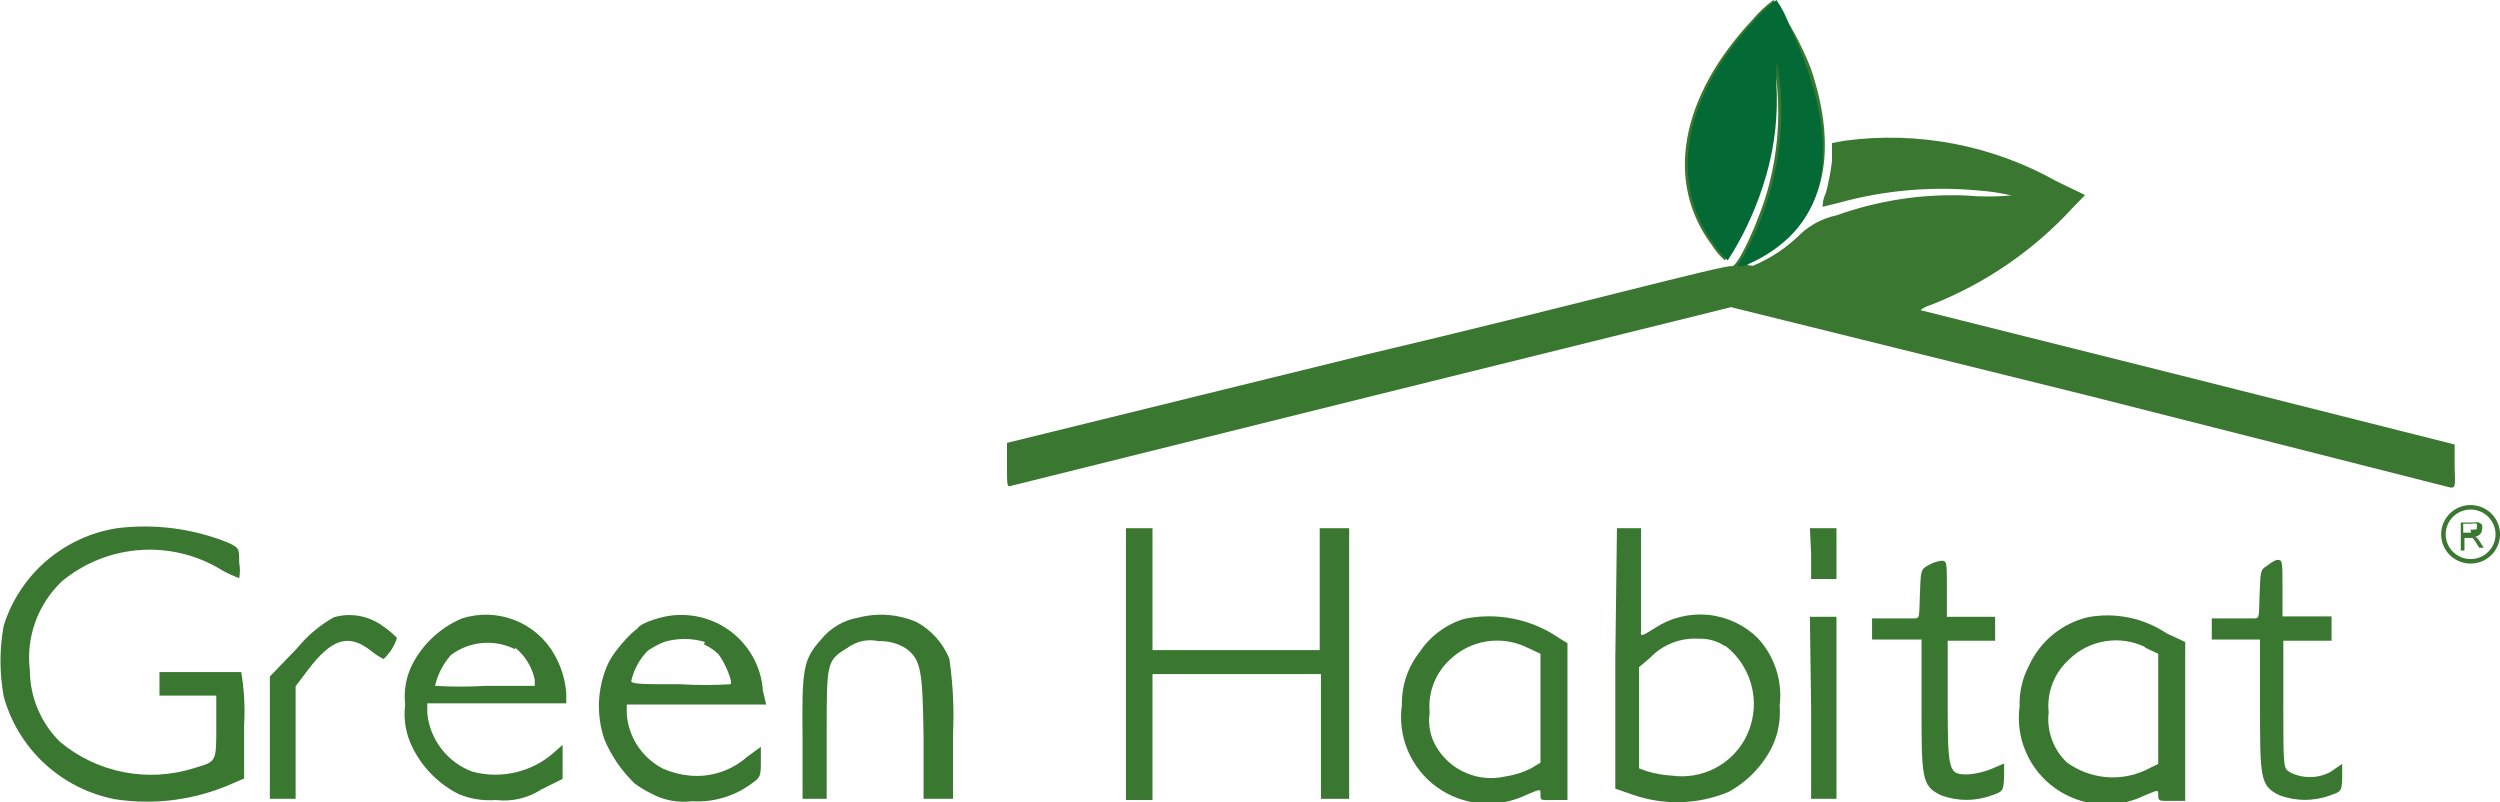 <svg width="243" height="78" viewBox="0 0 243 78" fill="none" xmlns="http://www.w3.org/2000/svg">
<g clip-path="url(#clip0_10249_6543)">
<path d="M170.362 1.896C163.288 9.439 161.818 17.693 166.388 23.815C166.734 24.375 167.162 24.881 167.659 25.315C169.095 23.062 170.23 20.632 171.037 18.088C172.001 15.199 172.458 12.166 172.388 9.123C172.388 8.096 172.388 7.069 172.388 6.082C172.549 6.892 172.668 7.709 172.746 8.531C173.019 11.699 172.75 14.89 171.951 17.97C171.077 21.366 168.852 26.066 168.335 25.868C167.818 25.671 152.44 29.818 132.888 34.438L97.879 43.048V45.181C97.879 47.155 97.879 47.353 98.237 47.234L133.484 38.467L168.256 29.857L203.027 38.467L238.195 47.392C238.632 47.392 238.672 47.392 238.592 45.339V43.206L212.762 36.69L186.774 30.173C186.535 30.173 186.972 29.857 187.727 29.62C192.994 27.552 197.711 24.309 201.517 20.142L202.669 18.957L199.887 17.614C193.665 14.119 186.467 12.733 179.382 13.665L178.071 13.902V15.639C177.949 16.693 177.75 17.735 177.475 18.759C177.267 19.177 177.158 19.636 177.157 20.102L178.746 19.707C183.179 18.486 187.799 18.085 192.377 18.523C193.434 18.6 194.483 18.759 195.516 18.997C194.009 19.134 192.493 19.134 190.986 18.997C186.74 18.844 182.505 19.5 178.508 20.932C177.196 21.205 175.986 21.834 175.011 22.748C173.689 24.061 172.123 25.107 170.401 25.829C169.487 25.829 169.726 25.473 171.236 24.762C177.157 21.761 178.905 15.166 176.005 6.635C175.081 4.283 173.866 2.054 172.388 0C171.638 0.548 170.958 1.185 170.362 1.896Z" fill="#3A7730"/>
<path d="M11.367 51.342C8.825 51.743 6.447 52.844 4.501 54.519C2.556 56.194 1.121 58.377 0.359 60.82C-0.057 63.092 -0.057 65.42 0.359 67.692C1.045 70.194 2.42 72.455 4.33 74.221C6.24 75.986 8.608 77.186 11.168 77.684C15.023 78.279 18.969 77.758 22.534 76.183L23.726 75.67V70.536C23.831 68.793 23.738 67.044 23.448 65.323H19.474H15.5V67.613H21.023V70.733C21.023 74.169 21.023 74.011 18.798 74.683C16.596 75.37 14.254 75.495 11.99 75.046C9.726 74.598 7.612 73.59 5.843 72.115C4.917 71.206 4.181 70.124 3.676 68.931C3.171 67.739 2.909 66.458 2.903 65.165C2.709 63.583 2.888 61.978 3.426 60.477C3.964 58.975 4.846 57.619 6.002 56.515C8.158 54.721 10.831 53.651 13.637 53.46C16.442 53.268 19.237 53.965 21.619 55.449C22.143 55.74 22.688 55.99 23.249 56.2C23.345 55.704 23.345 55.194 23.249 54.699C23.249 53.237 23.249 53.237 22.017 52.685C18.637 51.354 14.974 50.892 11.367 51.342Z" fill="#3A7730"/>
<path d="M109.441 64.612V77.763H110.753H112.024V65.52H128.397V71.562V77.645H131.139V64.533V51.342H128.277V63.19H112.024V51.342H109.441V64.612Z" fill="#3A7730"/>
<path d="M157.008 64.059V76.657L158.717 77.25C161.744 78.305 165.057 78.206 168.015 76.973C169.857 75.968 171.341 74.424 172.267 72.55C172.844 71.317 173.09 69.956 172.983 68.6C173.127 67.421 173.013 66.225 172.65 65.094C172.286 63.962 171.681 62.922 170.877 62.045C169.586 60.761 167.889 59.958 166.073 59.77C164.256 59.583 162.43 60.024 160.902 61.018C159.511 61.887 159.432 61.926 159.511 61.294V51.342H157.167L157.008 64.059ZM167.737 62.795C169.08 63.854 170.001 65.352 170.336 67.023C170.671 68.694 170.398 70.429 169.565 71.918C168.878 73.131 167.84 74.11 166.586 74.73C165.332 75.349 163.919 75.581 162.531 75.393C161.696 75.348 160.868 75.203 160.068 74.959L159.313 74.683V64.849L160.386 63.94C160.993 63.3 161.736 62.802 162.561 62.481C163.385 62.16 164.271 62.025 165.154 62.084C166.043 62.058 166.917 62.306 167.658 62.795H167.737Z" fill="#3A7730"/>
<path d="M187.369 54.975C186.694 55.37 186.694 55.489 186.614 57.74C186.535 59.991 186.614 60.07 186.137 60.109H183.872H181.965V62.163H186.773V68.482C186.773 75.63 186.773 76.381 188.641 77.289C190.253 77.9 192.035 77.9 193.648 77.289C194.681 76.934 194.721 76.894 194.8 75.591V74.209L193.608 74.722C192.862 75.031 192.07 75.217 191.264 75.275C189.396 75.275 189.316 75.078 189.316 68.087V62.282H193.926V59.951H189.237V57.226C189.237 54.58 189.237 54.501 188.681 54.501C188.217 54.575 187.772 54.736 187.369 54.975Z" fill="#3A7730"/>
<path d="M220.389 54.975C219.713 55.37 219.713 55.489 219.634 57.74C219.554 59.991 219.634 60.07 219.157 60.109H216.892H214.984V62.163H219.674V68.482C219.674 75.63 219.674 76.381 221.541 77.289C223.154 77.9 224.936 77.9 226.548 77.289C227.581 76.934 227.621 76.894 227.661 75.591V74.248L226.509 75.038C225.897 75.363 225.215 75.533 224.522 75.533C223.828 75.533 223.146 75.363 222.535 75.038C221.939 74.643 221.939 74.564 221.939 68.442V62.282H226.628V59.912H224.283H221.859V57.147C221.859 54.422 221.859 54.422 221.303 54.422C220.967 54.551 220.658 54.738 220.389 54.975Z" fill="#3A7730"/>
<path d="M32.469 59.991C31.096 60.757 29.883 61.775 28.893 62.992L26.23 65.757V71.721V77.645H27.502H28.734V66.705L29.926 65.125C32.271 62.045 33.9 61.531 36.125 63.308C36.484 63.595 36.87 63.846 37.278 64.059C37.889 63.5 38.341 62.792 38.589 62.005C38.589 62.005 37.953 61.334 37.158 60.82C36.491 60.338 35.722 60.013 34.91 59.869C34.098 59.725 33.263 59.767 32.469 59.991Z" fill="#3A7730"/>
<path d="M44.908 60.109C42.837 60.985 41.137 62.548 40.1 64.533C39.476 65.751 39.227 67.124 39.384 68.482C39.198 69.917 39.447 71.375 40.1 72.668C41.071 74.633 42.662 76.228 44.63 77.21C45.763 77.665 46.987 77.855 48.206 77.763C49.752 77.946 51.314 77.582 52.617 76.736L54.684 75.709V74.051V72.392L53.849 73.142C52.785 74.086 51.501 74.751 50.113 75.075C48.725 75.399 47.277 75.373 45.901 74.999C44.71 74.553 43.668 73.783 42.895 72.778C42.123 71.772 41.65 70.571 41.53 69.311V68.364H55.041V67.376C54.938 66.057 54.544 64.776 53.889 63.624C53.029 62.099 51.665 60.917 50.029 60.276C48.392 59.636 46.583 59.577 44.908 60.109ZM50.074 62.953C51.049 63.746 51.722 64.847 51.981 66.073V66.665H47.213C45.572 66.763 43.926 66.763 42.285 66.665C42.541 65.552 43.074 64.52 43.835 63.664C44.719 63.001 45.772 62.598 46.875 62.5C47.978 62.403 49.086 62.614 50.074 63.111V62.953Z" fill="#3A7730"/>
<path d="M64.061 60.07C62.55 60.504 61.795 60.939 61.994 61.294C62.193 61.65 62.392 61.294 62.233 61.018C62.074 60.741 59.809 62.953 59.053 64.612C58.058 66.9 57.945 69.473 58.736 71.839C59.409 73.459 60.41 74.924 61.676 76.144C62.186 76.524 62.732 76.855 63.305 77.131C64.517 77.791 65.908 78.054 67.279 77.882C69.36 78.008 71.417 77.392 73.081 76.144C73.876 75.591 73.955 75.472 73.955 74.09V72.589L72.604 73.577C71.856 74.237 70.981 74.739 70.031 75.051C69.081 75.364 68.077 75.48 67.081 75.393C66.176 75.31 65.29 75.084 64.458 74.722C63.458 74.21 62.607 73.45 61.987 72.516C61.368 71.582 61.001 70.506 60.921 69.39V68.482H74.472L74.154 67.139C74.075 65.966 73.732 64.825 73.153 63.8C72.573 62.775 71.77 61.891 70.803 61.214C69.835 60.536 68.728 60.082 67.562 59.884C66.395 59.686 65.199 59.75 64.061 60.07ZM68.432 62.637C68.948 62.869 69.419 63.19 69.823 63.585C70.419 64.296 71.253 66.27 71.015 66.507C69.374 66.607 67.728 66.607 66.087 66.507C62.471 66.507 61.358 66.507 61.358 66.191C61.609 65.071 62.174 64.044 62.987 63.229C63.477 62.906 63.996 62.629 64.537 62.4C65.833 62.009 67.216 62.009 68.511 62.4L68.432 62.637Z" fill="#3A7730"/>
<path d="M83.452 60.03C82.031 60.267 80.745 61.012 79.836 62.123C78.088 64.098 77.929 64.888 78.008 71.721V77.645H80.353V71.326C80.353 64.217 80.353 64.217 82.459 62.913C82.879 62.614 83.358 62.406 83.865 62.304C84.372 62.202 84.895 62.207 85.4 62.321C86.34 62.28 87.269 62.528 88.062 63.032C89.493 64.098 89.691 65.046 89.771 71.721V77.645H91.4H92.632V71.365C92.751 68.911 92.631 66.451 92.274 64.019C91.657 62.507 90.534 61.252 89.095 60.465C87.316 59.696 85.329 59.543 83.452 60.03Z" fill="#3A7730"/>
<path d="M142.344 60.149C140.569 60.681 139.036 61.812 138.012 63.348C136.844 64.819 136.226 66.648 136.264 68.522C136.047 70.037 136.251 71.581 136.853 72.99C137.454 74.398 138.431 75.617 139.678 76.515C140.924 77.413 142.394 77.956 143.928 78.085C145.462 78.215 147.003 77.926 148.384 77.25C149.814 76.657 149.735 76.657 149.735 77.25C149.735 77.842 149.735 77.763 151.046 77.763H152.358V62.519L151.523 62.005C150.198 61.096 148.702 60.462 147.124 60.143C145.547 59.824 143.92 59.826 142.344 60.149ZM148.384 62.913L149.735 63.545V74.13L148.821 74.683C148.036 75.082 147.19 75.349 146.317 75.472C145.059 75.761 143.742 75.65 142.551 75.153C141.36 74.657 140.356 73.802 139.681 72.708C139.034 71.686 138.78 70.465 138.966 69.272C138.871 68.316 139.001 67.35 139.346 66.452C139.691 65.555 140.241 64.749 140.953 64.098C141.922 63.171 143.153 62.561 144.482 62.349C145.81 62.138 147.171 62.334 148.384 62.913Z" fill="#3A7730"/>
<path d="M202.945 59.991C201.694 60.291 200.529 60.87 199.538 61.684C198.546 62.498 197.754 63.527 197.222 64.691C196.577 65.906 196.262 67.267 196.308 68.64C196.101 70.152 196.31 71.692 196.915 73.094C197.52 74.496 198.498 75.709 199.743 76.602C200.988 77.494 202.454 78.034 203.984 78.162C205.514 78.29 207.051 78.002 208.429 77.329C209.859 76.736 209.78 76.736 209.78 77.329C209.78 77.921 209.978 77.842 211.091 77.842H212.402V70.101V62.4L210.614 61.571C208.365 60.064 205.611 59.497 202.945 59.991ZM208.429 62.913L209.78 63.545V68.877V74.248L208.508 74.88C207.281 75.438 205.927 75.659 204.585 75.52C203.243 75.381 201.963 74.887 200.878 74.09C200.232 73.467 199.739 72.706 199.436 71.863C199.133 71.021 199.028 70.121 199.13 69.232C199.033 68.291 199.159 67.341 199.497 66.456C199.835 65.572 200.376 64.778 201.077 64.138C202.036 63.181 203.273 62.547 204.614 62.328C205.954 62.108 207.331 62.313 208.548 62.913H208.429Z" fill="#3A7730"/>
<path d="M176.041 68.798V77.645H177.273H178.505V59.951H175.922L176.041 68.798Z" fill="#3A7730"/>
<path d="M176.041 53.83V56.279H178.505V51.342H175.922L176.041 53.83Z" fill="#3A7730"/>
<path d="M240.142 49.091C239.577 49.091 239.023 49.257 238.553 49.57C238.082 49.882 237.716 50.326 237.499 50.846C237.282 51.366 237.226 51.937 237.336 52.489C237.447 53.041 237.719 53.547 238.119 53.945C238.519 54.343 239.029 54.613 239.584 54.723C240.139 54.833 240.715 54.776 241.237 54.561C241.76 54.346 242.207 53.982 242.521 53.514C242.836 53.046 243.004 52.497 243.004 51.934C243.004 51.18 242.702 50.457 242.166 49.923C241.629 49.39 240.901 49.091 240.142 49.091ZM240.142 54.343C239.663 54.343 239.194 54.202 238.796 53.937C238.397 53.673 238.086 53.296 237.903 52.856C237.719 52.416 237.671 51.931 237.765 51.464C237.858 50.997 238.089 50.568 238.428 50.231C238.767 49.894 239.199 49.664 239.669 49.571C240.14 49.478 240.627 49.526 241.07 49.708C241.513 49.891 241.892 50.2 242.158 50.596C242.424 50.992 242.566 51.458 242.566 51.934C242.566 52.573 242.311 53.186 241.856 53.638C241.402 54.09 240.785 54.343 240.142 54.343Z" fill="#3A7730"/>
<path d="M240.698 52.211C240.698 52.211 240.698 52.211 240.459 52.211C240.683 52.185 240.892 52.088 241.055 51.934C241.179 51.806 241.249 51.637 241.254 51.46C241.289 51.318 241.289 51.169 241.254 51.026C241.176 50.915 241.065 50.832 240.936 50.789C240.753 50.748 240.563 50.748 240.38 50.789H239.188V53.514H239.545V52.29H240.34L240.618 52.645L240.976 53.237H241.413L240.936 52.487L240.698 52.211ZM240.181 51.776H239.426V50.907H240.3C240.369 50.878 240.444 50.863 240.519 50.863C240.594 50.863 240.668 50.878 240.737 50.907C240.777 51.009 240.777 51.122 240.737 51.223C240.756 51.301 240.756 51.382 240.737 51.46H240.499C240.383 51.499 240.257 51.499 240.141 51.46L240.181 51.776Z" fill="#3A7730"/>
<path d="M170.638 1.896C163.565 9.439 162.094 17.693 166.664 23.815C167.024 24.366 167.451 24.87 167.936 25.315C169.384 23.063 170.533 20.634 171.353 18.088C172.317 15.199 172.774 12.166 172.704 9.123C172.644 8.11 172.644 7.095 172.704 6.082C172.865 6.892 172.984 7.709 173.062 8.531C173.498 14.181 172.269 19.834 169.525 24.802L168.85 25.868H169.446C171.137 25.222 172.678 24.241 173.976 22.985C178.268 18.72 178.268 11.769 173.976 2.607C173.667 1.68 173.226 0.802 172.665 0C171.915 0.548 171.234 1.185 170.638 1.896Z" fill="#036935"/>
</g>
<defs>
<clipPath id="clip0_10249_6543">
<rect width="243" height="78" fill="white"/>
</clipPath>
</defs>
</svg>

